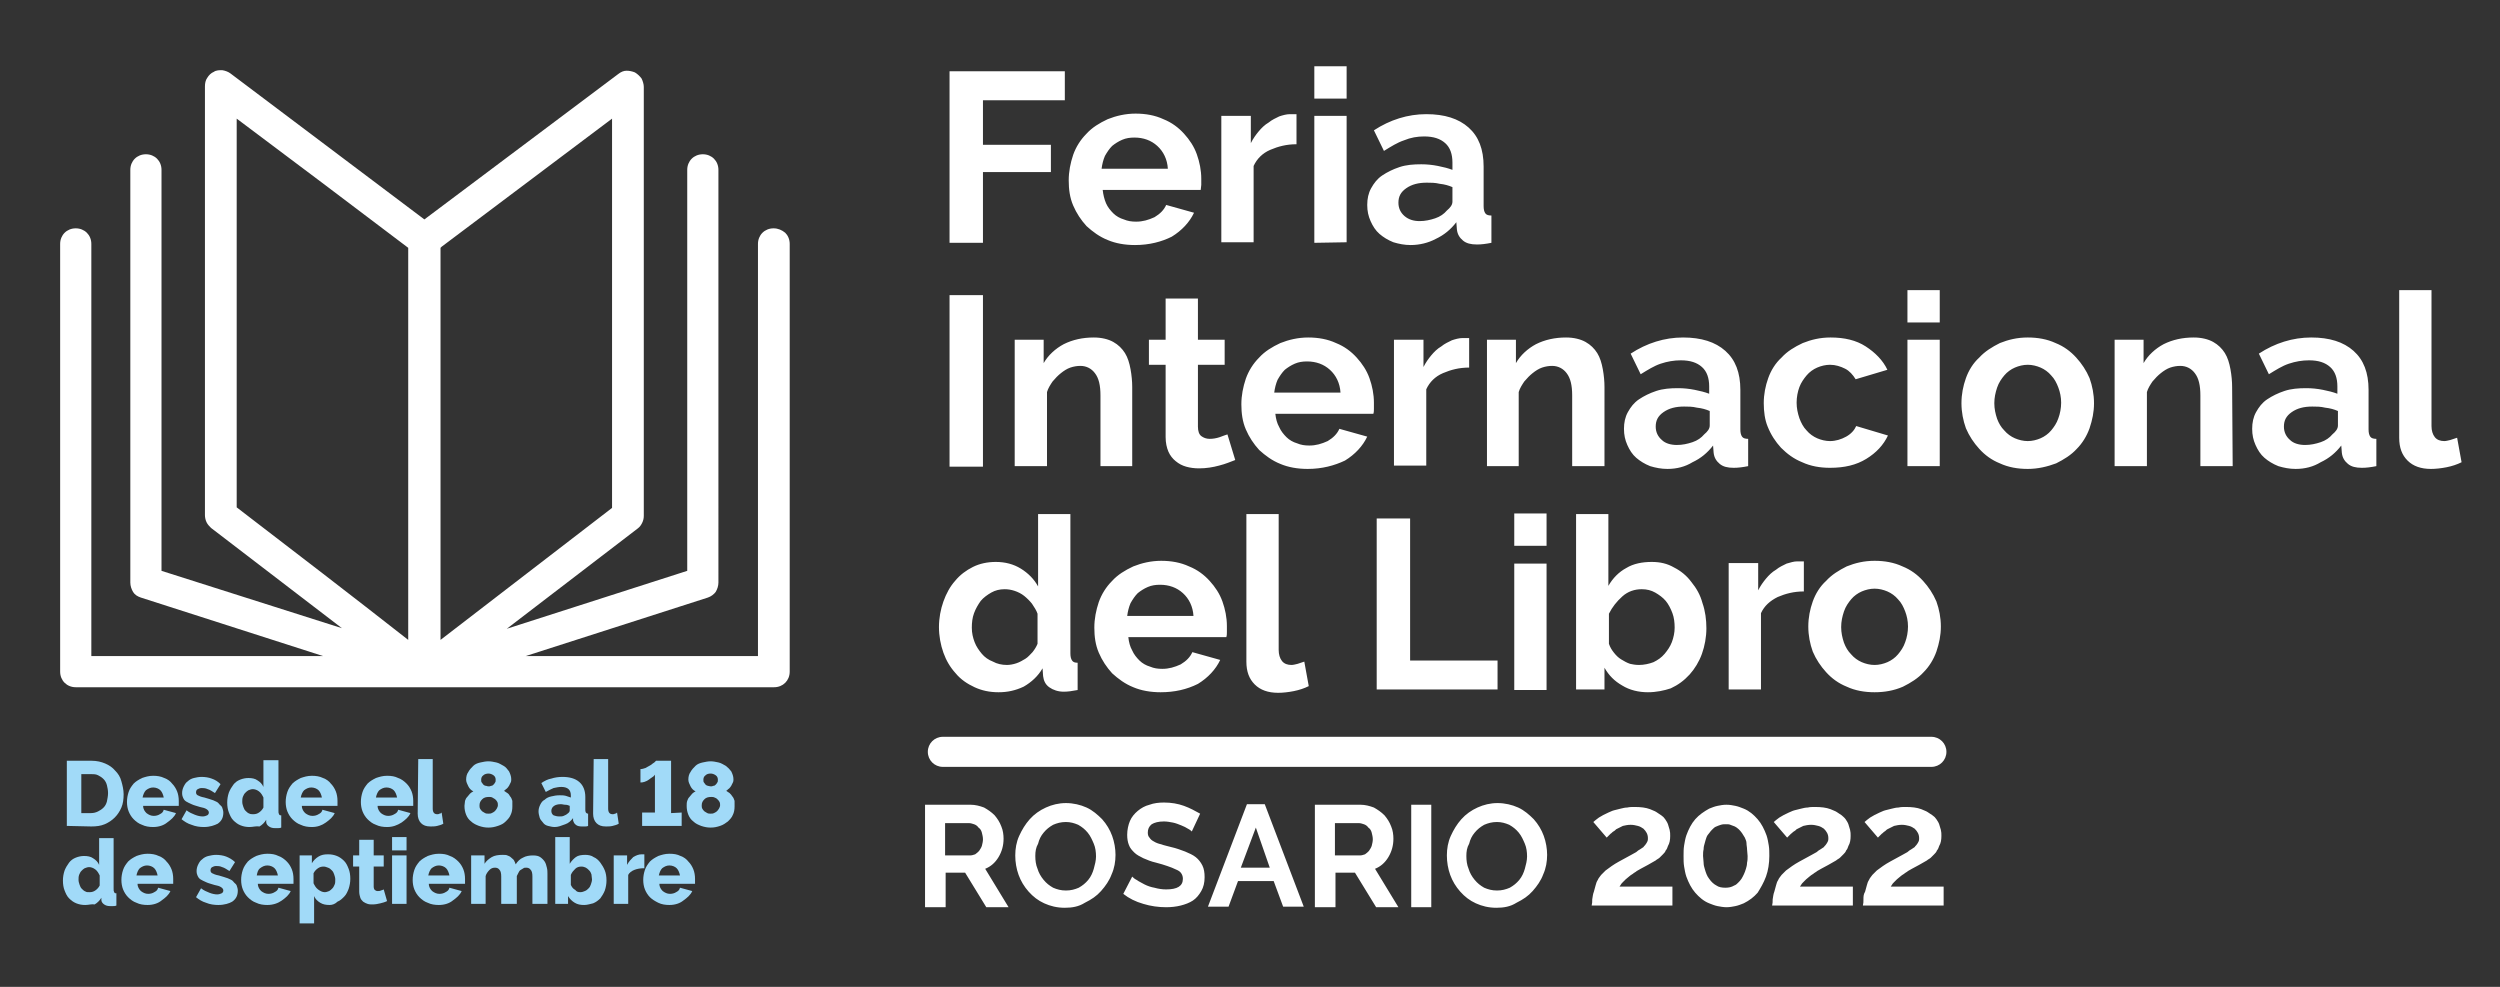 <?xml version="1.0" encoding="utf-8"?>
<!-- Generator: Adobe Illustrator 26.4.1, SVG Export Plug-In . SVG Version: 6.00 Build 0)  -->
<svg version="1.1" id="Capa_1" xmlns="http://www.w3.org/2000/svg" xmlns:xlink="http://www.w3.org/1999/xlink" x="0px" y="0px"
	 width="448.9px" height="177.2px" viewBox="0 0 448.9 177.2" style="enable-background:new 0 0 448.9 177.2;" xml:space="preserve"
	>
<rect x="0" y="0" width="448.9" height="177.2" fill="#333333" stroke="none"/>
<style type="text/css">
	.st0{fill:#A1DAF8;}
	.st1{fill:#FFFFFF;}
</style>
<g>
	<path class="st0" d="M12,148.3v-11.7h4.4c1,0,1.8,0.2,2.5,0.5s1.3,0.7,1.8,1.3c0.5,0.5,0.9,1.1,1.1,1.9c0.2,0.7,0.4,1.5,0.4,2.3
		c0,0.9-0.1,1.7-0.4,2.4s-0.7,1.3-1.2,1.8s-1.1,0.9-1.8,1.2c-0.7,0.3-1.5,0.4-2.4,0.4L12,148.3L12,148.3z M19.4,142.4
		c0-0.5-0.1-1-0.2-1.4s-0.3-0.8-0.6-1.1s-0.6-0.5-1-0.7s-0.8-0.2-1.3-0.2h-1.7v7h1.7c0.5,0,0.9-0.1,1.3-0.3s0.7-0.4,1-0.7
		s0.5-0.7,0.6-1.1C19.3,143.4,19.4,142.9,19.4,142.4z"/>
	<path class="st0" d="M27.5,148.5c-0.7,0-1.4-0.1-2-0.4c-0.6-0.2-1.1-0.6-1.5-1s-0.7-0.9-0.9-1.4s-0.3-1.1-0.3-1.7
		c0-0.6,0.1-1.2,0.3-1.8s0.5-1,0.9-1.5c0.4-0.4,0.9-0.7,1.5-1c0.6-0.2,1.2-0.4,2-0.4c0.7,0,1.4,0.1,2,0.4c0.6,0.2,1.1,0.6,1.4,1
		c0.4,0.4,0.7,0.9,0.9,1.4s0.3,1.1,0.3,1.7c0,0.2,0,0.3,0,0.5c0,0.1,0,0.3,0,0.4h-6.4c0,0.6,0.3,1,0.6,1.3c0.4,0.3,0.8,0.5,1.3,0.5
		c0.4,0,0.8-0.1,1.1-0.3c0.4-0.2,0.6-0.4,0.7-0.8l2.2,0.6c-0.3,0.7-0.9,1.2-1.6,1.7C29.4,148.2,28.5,148.5,27.5,148.5z M29.4,143.2
		c-0.1-0.5-0.3-1-0.6-1.3c-0.3-0.3-0.8-0.5-1.3-0.5s-0.9,0.2-1.3,0.5c-0.3,0.3-0.5,0.8-0.6,1.3H29.4z"/>
	<path class="st0" d="M36.6,148.5c-0.7,0-1.5-0.1-2.2-0.4c-0.7-0.2-1.3-0.6-1.8-1l0.9-1.6c0.5,0.4,1,0.6,1.5,0.8s1,0.3,1.4,0.3
		c0.3,0,0.6-0.1,0.8-0.2c0.2-0.1,0.3-0.3,0.3-0.5s-0.1-0.4-0.4-0.6s-0.7-0.3-1.2-0.4c-0.6-0.2-1.1-0.3-1.5-0.5s-0.7-0.3-1-0.5
		s-0.4-0.4-0.5-0.6c-0.1-0.2-0.2-0.5-0.2-0.9s0.1-0.8,0.3-1.2s0.4-0.7,0.7-0.9c0.3-0.3,0.7-0.5,1.1-0.6s0.9-0.2,1.4-0.2
		c0.6,0,1.3,0.1,1.8,0.3c0.6,0.2,1.1,0.5,1.6,1l-1,1.6c-0.5-0.3-0.9-0.6-1.3-0.7c-0.4-0.2-0.8-0.2-1.1-0.2s-0.5,0.1-0.7,0.2
		c-0.2,0.1-0.3,0.3-0.3,0.6c0,0.2,0.1,0.4,0.3,0.5s0.6,0.3,1.2,0.4c0.6,0.2,1.1,0.3,1.6,0.5c0.4,0.2,0.8,0.3,1,0.6s0.5,0.4,0.6,0.7
		s0.2,0.6,0.2,0.9c0,0.9-0.3,1.5-1,2C38.5,148.2,37.7,148.5,36.6,148.5z"/>
	<path class="st0" d="M44.8,148.5c-0.6,0-1.1-0.1-1.6-0.3s-0.9-0.5-1.3-0.9c-0.4-0.4-0.6-0.9-0.8-1.4s-0.3-1.1-0.3-1.8
		c0-0.6,0.1-1.2,0.3-1.8c0.2-0.5,0.5-1,0.8-1.4s0.7-0.7,1.2-0.9s1-0.3,1.5-0.3c0.6,0,1.2,0.1,1.6,0.4c0.5,0.3,0.9,0.7,1.1,1.2v-4.8
		H50v9.1c0,0.3,0,0.4,0.1,0.6s0.2,0.2,0.4,0.2v2.2c-0.2,0.1-0.5,0.1-0.6,0.1s-0.3,0-0.5,0c-0.5,0-0.8-0.1-1.1-0.3s-0.5-0.5-0.5-0.8
		v-0.4c-0.3,0.5-0.7,0.9-1.2,1.2C46,148.3,45.4,148.5,44.8,148.5z M45.5,146.2c0.4,0,0.7-0.1,1-0.3s0.6-0.5,0.8-0.9v-1.8
		c-0.2-0.4-0.4-0.8-0.8-1.1s-0.8-0.4-1.1-0.4s-0.5,0.1-0.8,0.2c-0.2,0.1-0.4,0.3-0.6,0.5c-0.2,0.2-0.3,0.5-0.4,0.7
		c-0.1,0.3-0.1,0.6-0.1,0.9c0,0.3,0.1,0.6,0.2,0.9s0.2,0.5,0.4,0.7s0.4,0.4,0.7,0.5C45,146.2,45.2,146.2,45.5,146.2z"/>
	<path class="st0" d="M56,148.5c-0.7,0-1.4-0.1-2-0.4c-0.6-0.2-1.1-0.6-1.5-1s-0.7-0.9-0.9-1.4s-0.3-1.1-0.3-1.7
		c0-0.6,0.1-1.2,0.3-1.8s0.5-1,0.9-1.5c0.4-0.4,0.9-0.7,1.5-1c0.6-0.2,1.2-0.4,2-0.4c0.7,0,1.4,0.1,2,0.4c0.6,0.2,1.1,0.6,1.4,1
		c0.4,0.4,0.7,0.9,0.9,1.4s0.3,1.1,0.3,1.7c0,0.2,0,0.3,0,0.5c0,0.1,0,0.3,0,0.4h-6.4c0,0.6,0.3,1,0.6,1.3c0.4,0.3,0.8,0.5,1.3,0.5
		c0.4,0,0.8-0.1,1.1-0.3c0.4-0.2,0.6-0.4,0.7-0.8l2.2,0.6c-0.3,0.7-0.9,1.2-1.6,1.7C57.8,148.2,57,148.5,56,148.5z M57.8,143.2
		c-0.1-0.5-0.3-1-0.6-1.3s-0.8-0.5-1.3-0.5s-0.9,0.2-1.3,0.5c-0.3,0.3-0.5,0.8-0.6,1.3H57.8z"/>
	<path class="st0" d="M69.5,148.5c-0.7,0-1.4-0.1-2-0.4c-0.6-0.2-1.1-0.6-1.5-1s-0.7-0.9-0.9-1.4s-0.3-1.1-0.3-1.7
		c0-0.6,0.1-1.2,0.3-1.8s0.5-1,0.9-1.5c0.4-0.4,0.9-0.7,1.5-1c0.6-0.2,1.2-0.4,2-0.4s1.4,0.1,2,0.4c0.6,0.2,1.1,0.6,1.5,1
		s0.7,0.9,0.9,1.4s0.3,1.1,0.3,1.7c0,0.2,0,0.3,0,0.5c0,0.1,0,0.3,0,0.4h-6.4c0,0.6,0.3,1,0.6,1.3c0.4,0.3,0.8,0.5,1.3,0.5
		c0.4,0,0.8-0.1,1.1-0.3c0.4-0.2,0.6-0.4,0.7-0.8l2.2,0.6c-0.3,0.7-0.9,1.2-1.6,1.7C71.3,148.2,70.5,148.5,69.5,148.5z M71.3,143.2
		c-0.1-0.5-0.3-1-0.6-1.3c-0.3-0.3-0.8-0.5-1.3-0.5s-0.9,0.2-1.3,0.5c-0.3,0.3-0.5,0.8-0.6,1.3H71.3z"/>
	<path class="st0" d="M75.1,136.3h2.6v8.9c0,0.7,0.3,1,0.8,1c0.1,0,0.3,0,0.4-0.1c0.2,0,0.3-0.1,0.4-0.2l0.3,2
		c-0.3,0.2-0.7,0.3-1.1,0.4s-0.8,0.1-1.2,0.1c-0.8,0-1.3-0.2-1.7-0.6c-0.4-0.4-0.6-1-0.6-1.7L75.1,136.3L75.1,136.3z"/>
	<path class="st0" d="M92,144.8c0,0.6-0.1,1.1-0.3,1.5c-0.2,0.5-0.5,0.8-0.9,1.2s-0.8,0.6-1.4,0.8s-1.1,0.3-1.7,0.3
		s-1.1-0.1-1.7-0.3c-0.5-0.2-1-0.4-1.4-0.8c-0.4-0.3-0.7-0.7-0.9-1.2c-0.2-0.5-0.3-1-0.3-1.6c0-0.3,0.1-0.6,0.1-0.9
		c0.1-0.3,0.2-0.5,0.4-0.7s0.3-0.4,0.5-0.6s0.4-0.3,0.6-0.4c-0.4-0.2-0.7-0.5-0.9-0.9c-0.2-0.4-0.4-0.8-0.4-1.2c0-0.5,0.1-1,0.4-1.4
		c0.2-0.4,0.6-0.8,0.9-1.1s0.8-0.5,1.3-0.6s0.9-0.2,1.4-0.2s0.9,0.1,1.4,0.2c0.5,0.1,0.9,0.4,1.3,0.6s0.7,0.6,1,1
		c0.2,0.4,0.4,0.9,0.4,1.4c0,0.2,0,0.4-0.1,0.6c-0.1,0.2-0.2,0.4-0.3,0.6c-0.1,0.2-0.3,0.4-0.4,0.5c-0.2,0.1-0.3,0.3-0.5,0.4
		c0.2,0.1,0.4,0.3,0.6,0.4s0.4,0.4,0.5,0.6c0.2,0.2,0.3,0.5,0.4,0.8C92,144.1,92,144.4,92,144.8z M89.4,144.6c0-0.2,0-0.4-0.1-0.6
		c-0.1-0.2-0.2-0.3-0.4-0.5c-0.2-0.1-0.3-0.2-0.5-0.3s-0.4-0.1-0.6-0.1c-0.5,0-0.9,0.1-1.2,0.4s-0.5,0.6-0.5,1.1
		c0,0.2,0,0.4,0.1,0.6c0.1,0.2,0.2,0.3,0.4,0.5c0.2,0.1,0.3,0.2,0.5,0.3s0.4,0.1,0.6,0.1s0.4,0,0.6-0.1s0.4-0.2,0.5-0.3
		s0.3-0.3,0.4-0.5S89.4,144.8,89.4,144.6z M86.4,140c0,0.2,0,0.4,0.1,0.5s0.2,0.3,0.3,0.4c0.1,0.1,0.3,0.2,0.4,0.2
		c0.2,0,0.3,0.1,0.5,0.1s0.3,0,0.5-0.1c0.2,0,0.3-0.1,0.4-0.2c0.1-0.1,0.2-0.2,0.3-0.4c0.1-0.1,0.1-0.3,0.1-0.5
		c0-0.3-0.1-0.6-0.4-0.8s-0.6-0.3-0.9-0.3s-0.7,0.1-0.9,0.3C86.5,139.4,86.4,139.7,86.4,140z"/>
	<path class="st0" d="M99.6,148.5c-0.4,0-0.8-0.1-1.2-0.2c-0.4-0.1-0.7-0.3-0.9-0.6s-0.5-0.5-0.6-0.9s-0.2-0.7-0.2-1.1
		c0-0.4,0.1-0.8,0.3-1.2c0.2-0.4,0.4-0.7,0.8-0.9c0.3-0.3,0.7-0.5,1.2-0.6c0.4-0.1,0.9-0.2,1.5-0.2c0.4,0,0.7,0,1.1,0.1
		c0.3,0.1,0.6,0.2,0.9,0.3v-0.4c0-1-0.6-1.5-1.7-1.5c-0.5,0-0.9,0.1-1.4,0.2c-0.4,0.2-0.9,0.4-1.4,0.7l-0.8-1.6
		c0.6-0.4,1.2-0.7,1.8-0.8c0.6-0.2,1.3-0.3,2-0.3c1.3,0,2.3,0.3,3,0.9c0.7,0.6,1.1,1.5,1.1,2.7v2.2c0,0.3,0,0.4,0.1,0.6
		c0.1,0.1,0.2,0.2,0.4,0.2v2.2c-0.2,0.1-0.4,0.1-0.6,0.1s-0.4,0-0.5,0c-0.5,0-0.9-0.1-1.1-0.3c-0.3-0.2-0.4-0.5-0.5-0.8v-0.4
		c-0.4,0.5-0.8,0.9-1.4,1.1C100.7,148.3,100.2,148.5,99.6,148.5z M100.4,146.6c0.3,0,0.6,0,0.8-0.1s0.5-0.2,0.7-0.4
		c0.3-0.2,0.4-0.4,0.4-0.6v-0.8c-0.2-0.1-0.5-0.2-0.8-0.2s-0.5-0.1-0.8-0.1c-0.5,0-0.9,0.1-1.2,0.3c-0.3,0.2-0.5,0.5-0.5,0.9
		c0,0.3,0.1,0.6,0.4,0.8C99.7,146.5,100,146.6,100.4,146.6z"/>
	<path class="st0" d="M106.6,136.3h2.6v8.9c0,0.7,0.3,1,0.8,1c0.1,0,0.3,0,0.4-0.1c0.2,0,0.3-0.1,0.4-0.2l0.3,2
		c-0.3,0.2-0.7,0.3-1.1,0.4s-0.8,0.1-1.2,0.1c-0.8,0-1.3-0.2-1.7-0.6c-0.4-0.4-0.6-1-0.6-1.7L106.6,136.3L106.6,136.3z"/>
	<path class="st0" d="M122.4,145.9v2.4h-7.1v-2.4h2.3v-6.8c-0.1,0.1-0.2,0.3-0.4,0.4s-0.4,0.3-0.7,0.5s-0.5,0.3-0.8,0.4
		c-0.3,0.1-0.5,0.1-0.7,0.1v-2.4c0.3,0,0.6-0.1,0.9-0.2c0.3-0.2,0.6-0.3,0.9-0.5s0.5-0.4,0.7-0.5c0.2-0.2,0.3-0.3,0.3-0.3h2.7v9.4
		L122.4,145.9L122.4,145.9z"/>
	<path class="st0" d="M131.9,144.8c0,0.6-0.1,1.1-0.3,1.5c-0.2,0.5-0.5,0.8-0.9,1.2c-0.4,0.3-0.8,0.6-1.4,0.8s-1.1,0.3-1.7,0.3
		c-0.6,0-1.1-0.1-1.7-0.3c-0.5-0.2-1-0.4-1.4-0.8c-0.4-0.3-0.7-0.7-0.9-1.2c-0.2-0.5-0.3-1-0.3-1.6c0-0.3,0-0.6,0.1-0.9
		c0.1-0.3,0.2-0.5,0.4-0.7c0.2-0.2,0.3-0.4,0.5-0.6c0.2-0.2,0.4-0.3,0.6-0.4c-0.4-0.2-0.7-0.5-0.9-0.9c-0.2-0.4-0.4-0.8-0.4-1.2
		c0-0.5,0.1-1,0.4-1.4c0.2-0.4,0.6-0.8,0.9-1.1s0.8-0.5,1.3-0.6s0.9-0.2,1.4-0.2s0.9,0.1,1.4,0.2s0.9,0.4,1.3,0.6
		c0.4,0.3,0.7,0.6,1,1c0.2,0.4,0.4,0.9,0.4,1.4c0,0.2,0,0.4-0.1,0.6c-0.1,0.2-0.2,0.4-0.3,0.6c-0.1,0.2-0.3,0.4-0.4,0.5
		c-0.2,0.1-0.3,0.3-0.5,0.4c0.2,0.1,0.4,0.3,0.6,0.4c0.2,0.2,0.4,0.4,0.5,0.6c0.2,0.2,0.3,0.5,0.4,0.8
		C131.9,144.1,131.9,144.4,131.9,144.8z M129.3,144.6c0-0.2,0-0.4-0.1-0.6c-0.1-0.2-0.2-0.3-0.4-0.5s-0.3-0.2-0.5-0.3
		s-0.4-0.1-0.6-0.1c-0.5,0-0.9,0.1-1.2,0.4s-0.5,0.6-0.5,1.1c0,0.2,0,0.4,0.1,0.6c0.1,0.2,0.2,0.3,0.4,0.5c0.2,0.1,0.3,0.2,0.5,0.3
		s0.4,0.1,0.6,0.1s0.4,0,0.6-0.1c0.2-0.1,0.4-0.2,0.5-0.3s0.3-0.3,0.4-0.5S129.3,144.8,129.3,144.6z M126.3,140c0,0.2,0,0.4,0.1,0.5
		s0.2,0.3,0.3,0.4c0.1,0.1,0.3,0.2,0.4,0.2s0.3,0.1,0.5,0.1s0.3,0,0.5-0.1c0.2,0,0.3-0.1,0.4-0.2c0.1-0.1,0.2-0.2,0.3-0.4
		c0.1-0.1,0.1-0.3,0.1-0.5c0-0.3-0.1-0.6-0.4-0.8s-0.6-0.3-0.9-0.3c-0.4,0-0.7,0.1-0.9,0.3C126.4,139.4,126.3,139.7,126.3,140z"/>
	<path class="st0" d="M15.3,162.5c-0.6,0-1.1-0.1-1.6-0.3s-0.9-0.5-1.3-0.9c-0.4-0.4-0.6-0.9-0.8-1.4s-0.3-1.1-0.3-1.8
		c0-0.6,0.1-1.2,0.3-1.8c0.2-0.5,0.5-1,0.8-1.4s0.7-0.7,1.2-0.9s1-0.3,1.5-0.3c0.6,0,1.2,0.1,1.6,0.4c0.5,0.3,0.9,0.7,1.1,1.2v-4.8
		h2.6v9.1c0,0.3,0,0.4,0.1,0.6s0.2,0.2,0.4,0.2v2.2c-0.2,0.1-0.5,0.1-0.6,0.1s-0.3,0-0.5,0c-0.5,0-0.8-0.1-1.1-0.3
		c-0.3-0.2-0.5-0.5-0.5-0.8v-0.4c-0.3,0.5-0.7,0.9-1.2,1.2C16.5,162.3,15.9,162.5,15.3,162.5z M16.1,160.2c0.4,0,0.7-0.1,1-0.3
		s0.6-0.5,0.8-0.9v-1.8c-0.2-0.4-0.4-0.8-0.8-1.1s-0.8-0.4-1.1-0.4c-0.3,0-0.5,0.1-0.8,0.2c-0.2,0.1-0.4,0.3-0.6,0.5
		c-0.2,0.2-0.3,0.5-0.4,0.7c-0.1,0.3-0.1,0.6-0.1,0.9c0,0.3,0.1,0.6,0.2,0.9s0.2,0.5,0.4,0.7s0.4,0.4,0.7,0.5
		C15.5,160.2,15.8,160.2,16.1,160.2z"/>
	<path class="st0" d="M26.5,162.5c-0.7,0-1.4-0.1-2-0.4c-0.6-0.2-1.1-0.6-1.5-1s-0.7-0.9-0.9-1.4s-0.3-1.1-0.3-1.7
		c0-0.6,0.1-1.2,0.3-1.8s0.5-1,0.9-1.5c0.4-0.4,0.9-0.7,1.5-1c0.6-0.2,1.2-0.4,2-0.4c0.7,0,1.4,0.1,2,0.4c0.6,0.2,1.1,0.6,1.4,1
		c0.4,0.4,0.7,0.9,0.9,1.4s0.3,1.1,0.3,1.7c0,0.2,0,0.3,0,0.5c0,0.1,0,0.3,0,0.4h-6.4c0,0.6,0.3,1,0.6,1.3c0.4,0.3,0.8,0.5,1.3,0.5
		c0.4,0,0.8-0.1,1.1-0.3c0.4-0.2,0.6-0.4,0.7-0.8l2.2,0.6c-0.3,0.7-0.9,1.2-1.6,1.7C28.4,162.2,27.5,162.5,26.5,162.5z M28.3,157.2
		c-0.1-0.5-0.3-1-0.6-1.3c-0.3-0.3-0.8-0.5-1.3-0.5s-0.9,0.2-1.3,0.5c-0.3,0.3-0.5,0.8-0.6,1.3H28.3z"/>
	<path class="st0" d="M39.2,162.5c-0.7,0-1.5-0.1-2.2-0.4c-0.7-0.2-1.3-0.6-1.8-1l0.9-1.6c0.5,0.4,1,0.6,1.5,0.8s1,0.3,1.4,0.3
		c0.3,0,0.6-0.1,0.8-0.2c0.2-0.1,0.3-0.3,0.3-0.5s-0.1-0.4-0.4-0.6s-0.7-0.3-1.2-0.4c-0.6-0.2-1.1-0.3-1.5-0.5s-0.7-0.3-1-0.5
		s-0.4-0.4-0.5-0.6c-0.1-0.2-0.2-0.5-0.2-0.9s0.1-0.8,0.3-1.2s0.4-0.7,0.7-0.9c0.3-0.3,0.7-0.5,1.1-0.6s0.9-0.2,1.4-0.2
		c0.6,0,1.3,0.1,1.8,0.3s1.1,0.5,1.6,1l-1,1.6c-0.5-0.3-0.9-0.6-1.3-0.7c-0.4-0.2-0.8-0.2-1.1-0.2s-0.5,0.1-0.7,0.2
		c-0.2,0.1-0.3,0.3-0.3,0.6c0,0.2,0.1,0.4,0.3,0.5s0.6,0.3,1.2,0.4c0.6,0.2,1.1,0.3,1.6,0.5c0.4,0.2,0.8,0.3,1,0.6s0.5,0.4,0.6,0.7
		s0.2,0.6,0.2,0.9c0,0.9-0.3,1.5-1,2C41.2,162.2,40.3,162.5,39.2,162.5z"/>
	<path class="st0" d="M48,162.5c-0.7,0-1.4-0.1-2-0.4c-0.6-0.2-1.1-0.6-1.5-1s-0.7-0.9-0.9-1.4s-0.3-1.1-0.3-1.7
		c0-0.6,0.1-1.2,0.3-1.8s0.5-1,0.9-1.5c0.4-0.4,0.9-0.7,1.5-1c0.6-0.2,1.2-0.4,2-0.4s1.4,0.1,2,0.4c0.6,0.2,1.1,0.6,1.5,1
		s0.7,0.9,0.9,1.4s0.3,1.1,0.3,1.7c0,0.2,0,0.3,0,0.5s0,0.3,0,0.4h-6.4c0,0.6,0.3,1,0.6,1.3c0.4,0.3,0.8,0.5,1.3,0.5
		c0.4,0,0.8-0.1,1.1-0.3c0.4-0.2,0.6-0.4,0.7-0.8l2.2,0.6c-0.3,0.7-0.9,1.2-1.6,1.7S49,162.5,48,162.5z M49.9,157.2
		c-0.1-0.5-0.3-1-0.6-1.3s-0.8-0.5-1.3-0.5s-0.9,0.2-1.3,0.5s-0.5,0.8-0.6,1.3H49.9z"/>
	<path class="st0" d="M59.2,162.5c-0.7,0-1.2-0.1-1.7-0.4s-0.9-0.7-1.1-1.2v4.9h-2.6v-12.2H56v1.4c0.3-0.5,0.7-0.9,1.2-1.2
		s1-0.4,1.7-0.4c0.6,0,1.1,0.1,1.6,0.3s0.9,0.5,1.3,0.9c0.4,0.4,0.6,0.9,0.8,1.4s0.3,1.1,0.3,1.8c0,0.6-0.1,1.2-0.3,1.8
		c-0.2,0.5-0.4,1-0.8,1.4s-0.7,0.7-1.2,0.9C60.2,162.3,59.7,162.5,59.2,162.5z M58.3,160.2c0.3,0,0.5-0.1,0.8-0.2
		c0.2-0.1,0.4-0.3,0.6-0.5s0.3-0.5,0.4-0.7s0.1-0.6,0.1-0.9c0-0.3-0.1-0.6-0.2-0.9c-0.1-0.3-0.2-0.5-0.4-0.7s-0.4-0.4-0.7-0.5
		s-0.5-0.2-0.8-0.2c-0.4,0-0.7,0.1-1,0.3s-0.6,0.5-0.8,0.9v1.8c0.2,0.4,0.4,0.8,0.8,1.1S57.9,160.2,58.3,160.2z"/>
	<path class="st0" d="M69.5,161.8c-0.4,0.2-0.8,0.3-1.2,0.4s-0.9,0.2-1.4,0.2c-0.3,0-0.6,0-0.9-0.1s-0.5-0.2-0.8-0.4
		c-0.2-0.2-0.4-0.4-0.5-0.7s-0.2-0.7-0.2-1.1v-4.5h-1.1v-2h1.1v-2.8h2.6v2.8h1.8v2h-1.8v3.6c0,0.3,0.1,0.5,0.2,0.6s0.3,0.2,0.5,0.2
		s0.4,0,0.6-0.1s0.4-0.1,0.5-0.2L69.5,161.8z"/>
	<path class="st0" d="M70.4,152.7v-2.4H73v2.4H70.4z M70.4,162.3v-8.7H73v8.7H70.4z"/>
	<path class="st0" d="M78.8,162.5c-0.7,0-1.4-0.1-2-0.4c-0.6-0.2-1.1-0.6-1.5-1s-0.7-0.9-0.9-1.4s-0.3-1.1-0.3-1.7
		c0-0.6,0.1-1.2,0.3-1.8s0.5-1,0.9-1.5c0.4-0.4,0.9-0.7,1.5-1c0.6-0.2,1.2-0.4,2-0.4s1.4,0.1,2,0.4c0.6,0.2,1.1,0.6,1.5,1
		s0.7,0.9,0.9,1.4s0.3,1.1,0.3,1.7c0,0.2,0,0.3,0,0.5c0,0.1,0,0.3,0,0.4H77c0,0.6,0.3,1,0.6,1.3c0.4,0.3,0.8,0.5,1.3,0.5
		c0.4,0,0.8-0.1,1.1-0.3c0.4-0.2,0.6-0.4,0.7-0.8l2.2,0.6c-0.3,0.7-0.9,1.2-1.6,1.7C80.7,162.2,79.8,162.5,78.8,162.5z M80.7,157.2
		c-0.1-0.5-0.3-1-0.6-1.3c-0.3-0.3-0.8-0.5-1.3-0.5s-0.9,0.2-1.3,0.5c-0.3,0.3-0.5,0.8-0.6,1.3H80.7z"/>
	<path class="st0" d="M98.2,162.3h-2.6v-4.9c0-0.6-0.1-1-0.3-1.2c-0.2-0.3-0.5-0.4-0.8-0.4c-0.2,0-0.4,0-0.5,0.1
		c-0.2,0.1-0.3,0.2-0.5,0.3s-0.3,0.3-0.4,0.5s-0.2,0.4-0.3,0.6v5H90v-4.9c0-0.6-0.1-1-0.3-1.2c-0.2-0.3-0.5-0.4-0.8-0.4
		c-0.4,0-0.7,0.1-1,0.4c-0.3,0.3-0.6,0.7-0.7,1.1v5h-2.6v-8.7H87v1.5c0.3-0.5,0.8-0.9,1.3-1.2s1.2-0.4,1.9-0.4c0.4,0,0.7,0,0.9,0.1
		c0.3,0.1,0.5,0.2,0.7,0.4s0.4,0.3,0.5,0.5s0.2,0.4,0.3,0.7c0.3-0.5,0.8-1,1.3-1.2c0.5-0.3,1.2-0.4,1.8-0.4c0.6,0,1,0.1,1.3,0.3
		s0.6,0.5,0.8,0.8c0.2,0.3,0.3,0.7,0.4,1.1c0.1,0.4,0.1,0.8,0.1,1.1v5.4H98.2z"/>
	<path class="st0" d="M104.9,162.5c-0.7,0-1.2-0.1-1.7-0.4c-0.5-0.3-0.9-0.7-1.2-1.2v1.4h-2.3v-12h2.6v4.8c0.3-0.5,0.7-0.9,1.1-1.2
		s1-0.4,1.7-0.4c0.5,0,1.1,0.1,1.5,0.4c0.5,0.2,0.9,0.6,1.2,1c0.3,0.4,0.6,0.9,0.8,1.4s0.3,1.1,0.3,1.8c0,0.6-0.1,1.2-0.3,1.8
		c-0.2,0.5-0.5,1-0.8,1.4c-0.4,0.4-0.8,0.7-1.3,0.9C106,162.3,105.5,162.5,104.9,162.5z M104.2,160.2c0.3,0,0.6-0.1,0.8-0.2
		c0.3-0.1,0.5-0.3,0.7-0.5s0.3-0.4,0.4-0.7s0.2-0.6,0.2-0.9c0-0.3-0.1-0.6-0.1-0.9c-0.1-0.3-0.2-0.5-0.4-0.7
		c-0.2-0.2-0.4-0.4-0.6-0.5s-0.5-0.2-0.8-0.2c-0.4,0-0.8,0.1-1.1,0.4c-0.3,0.3-0.6,0.6-0.8,1.1v1.8c0.2,0.4,0.4,0.7,0.8,0.9
		C103.5,160.1,103.8,160.2,104.2,160.2z"/>
	<path class="st0" d="M115.6,155.9c-0.6,0-1.2,0.1-1.7,0.3s-0.9,0.5-1.1,0.9v5.2h-2.6v-8.7h2.4v1.7c0.3-0.6,0.7-1,1.1-1.4
		c0.5-0.3,1-0.5,1.5-0.5c0.1,0,0.2,0,0.3,0s0.1,0,0.2,0v2.5H115.6z"/>
	<path class="st0" d="M120.2,162.5c-0.7,0-1.4-0.1-2-0.4s-1.1-0.6-1.5-1s-0.7-0.9-0.9-1.4c-0.2-0.5-0.3-1.1-0.3-1.7
		c0-0.6,0.1-1.2,0.3-1.8c0.2-0.6,0.5-1,0.9-1.5c0.4-0.4,0.9-0.7,1.5-1c0.6-0.2,1.2-0.4,2-0.4s1.4,0.1,2,0.4c0.6,0.2,1.1,0.6,1.4,1
		c0.4,0.4,0.7,0.9,0.9,1.4s0.3,1.1,0.3,1.7c0,0.2,0,0.3,0,0.5c0,0.1,0,0.3,0,0.4h-6.4c0,0.6,0.3,1,0.6,1.3c0.4,0.3,0.8,0.5,1.3,0.5
		c0.4,0,0.8-0.1,1.1-0.3c0.4-0.2,0.6-0.4,0.7-0.8l2.2,0.6c-0.3,0.7-0.9,1.2-1.6,1.7C122.1,162.2,121.2,162.5,120.2,162.5z
		 M122.1,157.2c-0.1-0.5-0.3-1-0.6-1.3c-0.3-0.3-0.8-0.5-1.3-0.5s-0.9,0.2-1.3,0.5c-0.3,0.3-0.5,0.8-0.6,1.3H122.1z"/>
</g>
<g>
	<g>
		<path class="st1" d="M138.9,41c-0.8,0-1.5,0.3-2,0.8s-0.8,1.2-0.8,2v74H94.4l32.7-10.5c0.6-0.2,1.1-0.6,1.4-1
			c0.3-0.5,0.5-1.1,0.5-1.7V30.5c0-0.8-0.3-1.5-0.8-2s-1.2-0.8-2-0.8s-1.5,0.3-2,0.8s-0.8,1.2-0.8,2v72L91,112.9l23.5-18
			c0.4-0.3,0.6-0.6,0.8-1c0.2-0.4,0.3-0.8,0.3-1.3v-77c0-0.5-0.2-1.1-0.4-1.5c-0.3-0.4-0.7-0.8-1.2-1.1c-0.5-0.2-1-0.3-1.5-0.3
			s-1,0.2-1.5,0.6L76.2,39.4L41.4,13.2c-0.4-0.3-0.9-0.5-1.5-0.6c-0.5,0-1.1,0-1.5,0.3c-0.5,0.2-0.9,0.6-1.2,1.1
			c-0.3,0.4-0.4,1-0.4,1.5v77c0,0.4,0.1,0.9,0.3,1.3s0.5,0.7,0.8,1l23.5,18L29,102.5v-72c0-0.8-0.3-1.5-0.8-2s-1.2-0.8-2-0.8
			s-1.5,0.3-2,0.8s-0.8,1.2-0.8,2v74.1c0,0.6,0.2,1.2,0.5,1.7s0.8,0.8,1.4,1L58,117.8H16.4v-74c0-0.8-0.3-1.5-0.8-2
			c-0.5-0.5-1.2-0.8-2-0.8s-1.5,0.3-2,0.8s-0.8,1.2-0.8,2v76.8c0,0.8,0.3,1.5,0.8,2s1.2,0.8,2,0.8H139c0.8,0,1.5-0.3,2-0.8
			s0.8-1.2,0.8-2V43.8c0-0.8-0.3-1.5-0.8-2C140.4,41.3,139.7,41,138.9,41 M42.5,90.9V21.3C52.8,29,63,36.7,73.3,44.5v70.4
			c-10.2-8-20.5-15.9-30.8-23.8V90.9z M79.3,44.3l30.6-23v69.9c-10.3,7.9-20.5,15.8-30.8,23.7V44.5L79.3,44.3z"/>
	</g>
	<g>
		<path class="st1" d="M179.3,124.3c-1.6,0-3-0.3-4.3-0.9s-2.5-1.4-3.4-2.5c-1-1.1-1.7-2.3-2.2-3.7c-0.5-1.4-0.8-3-0.8-4.6
			s0.3-3.2,0.8-4.6s1.2-2.7,2.1-3.7c0.9-1.1,2-1.9,3.2-2.5s2.6-0.9,4.1-0.9c1.7,0,3.2,0.4,4.5,1.2c1.3,0.8,2.4,1.9,3.1,3.2v-13h5.8
			v25c0,0.6,0.1,1,0.3,1.3s0.5,0.4,1,0.4v4.9c-1,0.2-1.8,0.3-2.5,0.3c-1,0-1.9-0.3-2.6-0.8c-0.7-0.5-1-1.2-1.1-2l-0.1-1.4
			c-0.8,1.4-2,2.5-3.4,3.3C182.3,124,180.9,124.3,179.3,124.3 M180.8,119.4c0.5,0,1.1-0.1,1.7-0.3c0.6-0.2,1.1-0.5,1.6-0.8
			s0.9-0.8,1.3-1.2c0.4-0.5,0.7-1,0.9-1.5v-5.4c-0.2-0.6-0.6-1.2-1-1.8c-0.4-0.5-0.9-1-1.4-1.4s-1.1-0.7-1.7-0.9
			c-0.6-0.2-1.2-0.3-1.8-0.3c-0.9,0-1.7,0.2-2.4,0.6s-1.4,0.9-1.9,1.5c-0.5,0.7-0.9,1.4-1.2,2.2c-0.3,0.8-0.4,1.7-0.4,2.6
			c0,1,0.2,1.8,0.5,2.6c0.3,0.8,0.8,1.5,1.3,2.1s1.2,1.1,2,1.4C179,119.2,179.9,119.4,180.8,119.4z M208.4,124.3
			c-1.8,0-3.5-0.3-4.9-0.9c-1.5-0.6-2.7-1.5-3.8-2.5c-1-1.1-1.8-2.3-2.4-3.7c-0.6-1.4-0.8-2.9-0.8-4.5s0.3-3.1,0.8-4.6
			c0.5-1.4,1.3-2.7,2.4-3.8c1-1.1,2.3-1.9,3.8-2.6c1.5-0.6,3.2-1,5-1s3.5,0.3,5,1c1.5,0.6,2.7,1.5,3.7,2.6s1.8,2.3,2.3,3.7
			c0.5,1.4,0.8,2.9,0.8,4.4c0,0.4,0,0.7,0,1.1c0,0.3,0,0.6-0.1,0.9h-17.6c0.1,0.9,0.3,1.7,0.7,2.4c0.3,0.7,0.8,1.3,1.3,1.8
			s1.2,0.9,1.9,1.1c0.7,0.3,1.4,0.4,2.2,0.4c1.2,0,2.2-0.3,3.3-0.8c1-0.6,1.7-1.3,2.1-2.2l5,1.4c-0.8,1.7-2.2,3.2-4,4.3
			C213.1,123.8,210.9,124.3,208.4,124.3z M214.3,110.6c-0.1-1.7-0.8-3.1-1.9-4.1c-1.1-1-2.5-1.5-4.1-1.5c-0.8,0-1.5,0.1-2.2,0.4
			s-1.3,0.7-1.8,1.1c-0.5,0.5-0.9,1.1-1.3,1.8c-0.3,0.7-0.5,1.5-0.6,2.3C202.4,110.6,214.3,110.6,214.3,110.6z M223.8,92.3h5.8v24.4
			c0,0.8,0.2,1.5,0.6,2c0.4,0.5,1,0.7,1.7,0.7c0.3,0,0.7-0.1,1.1-0.2c0.4-0.1,0.8-0.3,1.2-0.4l0.8,4.4c-0.8,0.4-1.7,0.7-2.7,0.9
			c-1,0.2-2,0.3-2.8,0.3c-1.8,0-3.2-0.5-4.2-1.5s-1.5-2.3-1.5-4.1L223.8,92.3L223.8,92.3z M247.2,123.9V93.1h6v25.5h15.7v5.2h-21.7
			V123.9z M271.9,123.9v-22.7h5.8v22.7C277.7,123.9,271.9,123.9,271.9,123.9z M271.9,98v-5.8h5.8V98H271.9z M295.9,124.3
			c-1.7,0-3.3-0.4-4.6-1.2c-1.4-0.8-2.4-1.8-3.2-3.2v3.9H283V92.3h5.8v12.9c0.8-1.4,1.9-2.5,3.2-3.2c1.3-0.8,2.9-1.1,4.6-1.1
			c1.5,0,2.8,0.3,4,1c1.2,0.6,2.3,1.5,3.1,2.6c0.9,1.1,1.6,2.3,2,3.8c0.5,1.4,0.7,3,0.7,4.5c0,1.6-0.3,3.2-0.8,4.6s-1.3,2.7-2.2,3.7
			c-1,1.1-2.1,1.9-3.4,2.5C298.8,124,297.4,124.3,295.9,124.3z M294.3,119.4c0.9,0,1.8-0.2,2.6-0.5c0.8-0.4,1.4-0.8,2-1.5
			c0.5-0.6,1-1.3,1.3-2.1c0.3-0.8,0.5-1.7,0.5-2.6s-0.1-1.8-0.4-2.6c-0.3-0.8-0.7-1.6-1.2-2.2s-1.2-1.1-1.9-1.5
			c-0.7-0.4-1.5-0.6-2.4-0.6c-1.3,0-2.5,0.4-3.5,1.3s-1.8,1.9-2.4,3.1v5.4c0.2,0.6,0.5,1.1,0.9,1.6s0.8,0.9,1.3,1.2
			c0.5,0.3,1,0.6,1.6,0.8C293.1,119.3,293.7,119.4,294.3,119.4z M323.9,106.2c-1.8,0-3.3,0.4-4.7,1c-1.4,0.7-2.4,1.6-3,2.9v13.7
			h-5.8v-22.7h5.3v4.9c0.4-0.8,0.9-1.5,1.4-2.1s1.1-1.2,1.8-1.6c0.6-0.5,1.3-0.8,1.9-1.1c0.7-0.2,1.3-0.4,1.9-0.4c0.3,0,0.6,0,0.7,0
			c0.2,0,0.3,0,0.5,0L323.9,106.2L323.9,106.2z M336.6,124.3c-1.8,0-3.5-0.3-5-1c-1.5-0.6-2.7-1.5-3.7-2.6s-1.8-2.3-2.4-3.7
			c-0.5-1.4-0.8-2.9-0.8-4.5s0.3-3.1,0.8-4.5s1.3-2.7,2.4-3.7c1-1.1,2.3-1.9,3.7-2.6c1.5-0.6,3.1-1,5-1c1.8,0,3.5,0.3,5,1
			c1.5,0.6,2.7,1.5,3.7,2.6s1.8,2.3,2.4,3.7c0.5,1.4,0.8,2.9,0.8,4.5s-0.3,3-0.8,4.5c-0.5,1.4-1.3,2.7-2.3,3.7
			c-1,1.1-2.3,1.9-3.7,2.6C340.1,124,338.4,124.3,336.6,124.3z M330.6,112.6c0,1,0.2,1.9,0.5,2.8c0.3,0.8,0.7,1.5,1.3,2.1
			c0.5,0.6,1.2,1.1,1.9,1.4c0.7,0.3,1.5,0.5,2.3,0.5s1.6-0.2,2.3-0.5c0.7-0.3,1.4-0.8,1.9-1.4s1-1.3,1.3-2.2
			c0.3-0.8,0.5-1.8,0.5-2.8s-0.2-1.9-0.5-2.7c-0.3-0.8-0.7-1.6-1.3-2.2c-0.5-0.6-1.2-1.1-1.9-1.4c-0.7-0.3-1.5-0.5-2.3-0.5
			s-1.6,0.2-2.3,0.5c-0.7,0.3-1.4,0.8-1.9,1.4s-1,1.3-1.3,2.2C330.8,110.7,330.6,111.6,330.6,112.6z"/>
	</g>
	<g>
		<path class="st1" d="M170.5,83.7V53h6v30.8h-6V83.7z M203.4,83.7h-5.8V71c0-1.8-0.3-3.1-1-4c-0.6-0.8-1.5-1.3-2.6-1.3
			c-0.6,0-1.2,0.1-1.8,0.3c-0.6,0.2-1.2,0.6-1.7,1s-1,0.9-1.5,1.5c-0.4,0.6-0.8,1.2-1,1.9v13.3h-5.8V61h5.2v4.2
			c0.8-1.4,2.1-2.6,3.6-3.4c1.6-0.8,3.4-1.2,5.4-1.2c1.4,0,2.6,0.3,3.5,0.8s1.6,1.2,2.1,2c0.5,0.8,0.8,1.8,1,2.9s0.3,2.2,0.3,3.2
			v14.2H203.4z M221.8,82.6c-0.8,0.3-1.7,0.7-2.9,1c-1.1,0.3-2.3,0.5-3.6,0.5c-0.8,0-1.6-0.1-2.3-0.3c-0.7-0.2-1.3-0.5-1.9-1
			c-0.5-0.4-1-1-1.3-1.7s-0.5-1.6-0.5-2.6v-13h-3V61h3v-7.4h5.8V61h4.8v4.5h-4.8v11.1c0,0.8,0.2,1.4,0.6,1.7
			c0.4,0.3,0.9,0.5,1.5,0.5s1.2-0.1,1.8-0.3c0.6-0.2,1-0.4,1.4-0.5L221.8,82.6z M234.8,84.2c-1.8,0-3.5-0.3-4.9-0.9
			c-1.5-0.6-2.7-1.5-3.8-2.5c-1-1.1-1.8-2.3-2.4-3.7c-0.6-1.4-0.8-2.9-0.8-4.5s0.3-3.1,0.8-4.6c0.5-1.4,1.3-2.7,2.4-3.8
			c1-1.1,2.3-1.9,3.8-2.6c1.5-0.6,3.2-1,5-1s3.5,0.3,5,1c1.5,0.6,2.7,1.5,3.7,2.6s1.8,2.3,2.3,3.7c0.5,1.4,0.8,2.9,0.8,4.4
			c0,0.4,0,0.7,0,1.1c0,0.3,0,0.6-0.1,0.9H229c0.1,0.9,0.3,1.7,0.7,2.4c0.3,0.7,0.8,1.3,1.3,1.8s1.2,0.9,1.9,1.1
			c0.7,0.3,1.4,0.4,2.2,0.4c1.2,0,2.2-0.3,3.3-0.8c1-0.6,1.7-1.3,2.1-2.2l5,1.4c-0.8,1.7-2.2,3.2-4,4.3
			C239.6,83.6,237.4,84.2,234.8,84.2z M240.7,70.5c-0.1-1.7-0.8-3.1-1.9-4.1c-1.1-1-2.5-1.5-4.1-1.5c-0.8,0-1.5,0.1-2.2,0.4
			s-1.3,0.7-1.8,1.1c-0.5,0.5-0.9,1.1-1.3,1.8c-0.3,0.7-0.5,1.5-0.6,2.3C228.8,70.5,240.7,70.5,240.7,70.5z M263.8,66
			c-1.8,0-3.3,0.4-4.7,1c-1.4,0.6-2.4,1.6-3,2.9v13.7h-5.8V61h5.3v4.9c0.4-0.8,0.9-1.5,1.4-2.1s1.1-1.2,1.8-1.6
			c0.6-0.5,1.3-0.8,1.9-1.1c0.6-0.2,1.3-0.4,1.9-0.4c0.3,0,0.6,0,0.7,0c0.2,0,0.3,0,0.5,0L263.8,66L263.8,66z M288.1,83.7h-5.8V71
			c0-1.8-0.3-3.1-1-4c-0.6-0.8-1.5-1.3-2.6-1.3c-0.6,0-1.2,0.1-1.8,0.3c-0.6,0.2-1.2,0.6-1.7,1s-1,0.9-1.5,1.5
			c-0.4,0.6-0.8,1.2-1,1.9v13.3H267V61h5.2v4.2c0.8-1.4,2.1-2.6,3.6-3.4c1.6-0.8,3.4-1.2,5.4-1.2c1.4,0,2.6,0.3,3.5,0.8
			s1.6,1.2,2.1,2c0.5,0.8,0.8,1.8,1,2.9s0.3,2.2,0.3,3.2V83.7z M299.4,84.2c-1.1,0-2.1-0.2-3.1-0.5c-1-0.4-1.8-0.9-2.5-1.5
			s-1.2-1.4-1.6-2.3s-0.6-1.8-0.6-2.9s0.2-2.1,0.7-3s1.1-1.7,2-2.3c0.9-0.6,1.9-1.1,3.1-1.5s2.5-0.5,3.9-0.5c1,0,2,0.1,3,0.3
			c1,0.2,1.8,0.4,2.6,0.7v-1.3c0-1.5-0.4-2.7-1.3-3.5s-2.1-1.2-3.8-1.2c-1.2,0-2.4,0.2-3.6,0.6s-2.3,1.1-3.6,1.9l-1.8-3.7
			c2.9-1.9,6.1-2.9,9.4-2.9s5.8,0.8,7.6,2.4c1.8,1.6,2.7,3.9,2.7,7v7.1c0,0.6,0.1,1,0.3,1.3c0.2,0.3,0.6,0.4,1.1,0.4v4.9
			c-1,0.2-1.8,0.3-2.6,0.3c-1.1,0-1.9-0.2-2.5-0.7s-1-1.1-1.1-2l-0.1-1.3c-1,1.3-2.2,2.3-3.7,3C302.6,83.8,301.1,84.2,299.4,84.2z
			 M301.1,79.9c1,0,1.9-0.2,2.8-0.5s1.6-0.8,2.1-1.4c0.6-0.5,1-1,1-1.6v-2.6c-0.7-0.3-1.4-0.5-2.3-0.6c-0.8-0.2-1.6-0.2-2.3-0.2
			c-1.5,0-2.7,0.3-3.7,1s-1.4,1.5-1.4,2.6c0,1,0.4,1.8,1.1,2.4C299,79.6,300,79.9,301.1,79.9z M316.7,72.4c0-1.6,0.3-3.1,0.8-4.5
			s1.3-2.7,2.4-3.7c1-1.1,2.3-1.9,3.8-2.6c1.5-0.6,3.1-1,5-1c2.5,0,4.6,0.5,6.3,1.6c1.7,1.1,3.1,2.5,3.9,4.2l-5.7,1.7
			c-0.5-0.8-1.1-1.5-1.9-1.9s-1.7-0.7-2.7-0.7c-0.8,0-1.6,0.2-2.3,0.5c-0.7,0.3-1.4,0.8-1.9,1.4s-1,1.3-1.3,2.1
			c-0.3,0.8-0.5,1.8-0.5,2.8s0.2,1.9,0.5,2.8c0.3,0.8,0.7,1.6,1.3,2.2c0.5,0.6,1.2,1.1,1.9,1.4c0.7,0.3,1.5,0.5,2.3,0.5
			c1,0,2-0.3,2.9-0.8s1.5-1.2,1.8-1.9l5.7,1.7c-0.8,1.7-2.1,3.1-3.9,4.2s-3.9,1.6-6.5,1.6c-1.8,0-3.5-0.3-5-1
			c-1.5-0.6-2.7-1.5-3.8-2.6c-1-1.1-1.8-2.3-2.4-3.8C316.9,75.4,316.7,73.9,316.7,72.4z M342.5,83.7V61h5.8v22.7H342.5z M342.5,57.9
			v-5.8h5.8v5.8H342.5z M364.1,84.2c-1.8,0-3.5-0.3-5-1c-1.5-0.6-2.7-1.5-3.7-2.6s-1.8-2.3-2.4-3.7c-0.5-1.4-0.8-2.9-0.8-4.5
			s0.3-3.1,0.8-4.5s1.3-2.7,2.4-3.7c1-1.1,2.3-1.9,3.7-2.6c1.5-0.6,3.1-1,5-1c1.8,0,3.5,0.3,5,1c1.5,0.6,2.7,1.5,3.7,2.6
			s1.8,2.3,2.4,3.7c0.5,1.4,0.8,2.9,0.8,4.5s-0.3,3-0.8,4.5c-0.5,1.4-1.3,2.7-2.3,3.7c-1,1.1-2.3,1.9-3.7,2.6
			C367.6,83.8,365.9,84.2,364.1,84.2z M358.1,72.4c0,1,0.2,1.9,0.5,2.8c0.3,0.8,0.7,1.5,1.3,2.1c0.5,0.6,1.2,1.1,1.9,1.4
			c0.7,0.3,1.5,0.5,2.3,0.5s1.6-0.2,2.3-0.5c0.7-0.3,1.4-0.8,1.9-1.4s1-1.3,1.3-2.2c0.3-0.8,0.5-1.8,0.5-2.8s-0.2-1.9-0.5-2.7
			c-0.3-0.8-0.7-1.6-1.3-2.2c-0.5-0.6-1.2-1.1-1.9-1.4c-0.7-0.3-1.5-0.5-2.3-0.5s-1.6,0.2-2.3,0.5c-0.7,0.3-1.4,0.8-1.9,1.4
			s-1,1.3-1.3,2.2C358.3,70.5,358.1,71.4,358.1,72.4z M400.9,83.7h-5.8V71c0-1.8-0.3-3.1-1-4c-0.6-0.8-1.5-1.3-2.6-1.3
			c-0.6,0-1.2,0.1-1.8,0.3c-0.6,0.2-1.2,0.6-1.7,1s-1,0.9-1.5,1.5c-0.4,0.6-0.8,1.2-1,1.9v13.3h-5.8V61h5.2v4.2
			c0.8-1.4,2.1-2.6,3.6-3.4c1.6-0.8,3.4-1.2,5.4-1.2c1.4,0,2.6,0.3,3.5,0.8s1.6,1.2,2.1,2c0.5,0.8,0.8,1.8,1,2.9s0.3,2.2,0.3,3.2
			L400.9,83.7L400.9,83.7z M412.2,84.2c-1.1,0-2.1-0.2-3.1-0.5c-1-0.4-1.8-0.9-2.5-1.5s-1.2-1.4-1.6-2.3s-0.6-1.8-0.6-2.9
			s0.2-2.1,0.7-3s1.1-1.7,2-2.3c0.9-0.6,1.9-1.1,3.1-1.5s2.5-0.5,3.9-0.5c1,0,2,0.1,3,0.3c1,0.2,1.8,0.4,2.6,0.7v-1.3
			c0-1.5-0.4-2.7-1.3-3.5s-2.1-1.2-3.8-1.2c-1.2,0-2.4,0.2-3.6,0.6s-2.3,1.1-3.6,1.9l-1.8-3.7c2.9-1.9,6.1-2.9,9.4-2.9
			s5.8,0.8,7.6,2.4c1.8,1.6,2.7,3.9,2.7,7v7.1c0,0.6,0.1,1,0.3,1.3c0.2,0.3,0.6,0.4,1.1,0.4v4.9c-1,0.2-1.8,0.3-2.6,0.3
			c-1.1,0-1.9-0.2-2.5-0.7s-1-1.1-1.1-2l-0.1-1.3c-1,1.3-2.2,2.3-3.7,3C415.4,83.8,413.9,84.2,412.2,84.2z M413.9,79.9
			c1,0,1.9-0.2,2.8-0.5s1.6-0.8,2.1-1.4c0.6-0.5,1-1,1-1.6v-2.6c-0.7-0.3-1.4-0.5-2.3-0.6c-0.8-0.2-1.6-0.2-2.3-0.2
			c-1.5,0-2.7,0.3-3.7,1s-1.4,1.5-1.4,2.6c0,1,0.4,1.8,1.1,2.4C411.8,79.6,412.8,79.9,413.9,79.9z M430.8,52.1h5.8v24.4
			c0,0.8,0.2,1.5,0.6,2s1,0.7,1.7,0.7c0.3,0,0.7-0.1,1.1-0.2s0.8-0.3,1.2-0.4L442,83c-0.8,0.4-1.7,0.7-2.7,0.9c-1,0.2-2,0.3-2.8,0.3
			c-1.8,0-3.2-0.5-4.2-1.5s-1.5-2.3-1.5-4.1V52.1z"/>
	</g>
	<g>
		<path class="st1" d="M170.5,43.6V12.8h20.7V18h-14.7v8h12.2v4.9h-12.2v12.7H170.5z M203.8,44c-1.8,0-3.5-0.3-4.9-0.9
			c-1.5-0.6-2.7-1.5-3.8-2.5c-1-1.1-1.8-2.3-2.4-3.7c-0.6-1.4-0.8-2.9-0.8-4.5c0-1.6,0.3-3.1,0.8-4.6c0.5-1.4,1.3-2.7,2.4-3.8
			c1-1.1,2.3-1.9,3.8-2.6c1.5-0.6,3.2-1,5-1s3.5,0.3,5,1c1.5,0.6,2.7,1.5,3.7,2.6s1.8,2.3,2.3,3.7c0.5,1.4,0.8,2.9,0.8,4.4
			c0,0.4,0,0.7,0,1.1c0,0.3-0.1,0.6-0.1,0.9H198c0.1,0.9,0.3,1.7,0.6,2.4s0.8,1.3,1.3,1.8s1.2,0.9,1.9,1.1c0.7,0.3,1.4,0.4,2.2,0.4
			c1.2,0,2.2-0.3,3.3-0.8c1-0.6,1.7-1.3,2.1-2.2l5,1.4c-0.8,1.7-2.2,3.2-4,4.3C208.6,43.4,206.4,44,203.8,44z M209.7,30.3
			c-0.1-1.7-0.8-3.1-1.9-4.1c-1.1-1-2.5-1.5-4.1-1.5c-0.8,0-1.5,0.1-2.2,0.4s-1.3,0.7-1.8,1.1c-0.5,0.5-0.9,1.1-1.3,1.8
			c-0.3,0.7-0.5,1.5-0.6,2.3C197.8,30.3,209.7,30.3,209.7,30.3z M232.8,25.9c-1.8,0-3.3,0.4-4.7,1s-2.4,1.6-3,2.9v13.7h-5.8V20.8
			h5.3v4.9c0.4-0.8,0.9-1.5,1.4-2.1s1.1-1.2,1.8-1.6c0.6-0.5,1.3-0.8,1.9-1.1c0.6-0.2,1.3-0.4,1.9-0.4c0.3,0,0.6,0,0.7,0
			c0.2,0,0.3,0,0.5,0L232.8,25.9L232.8,25.9z M236,43.6V20.8h5.8v22.7L236,43.6L236,43.6z M236,17.7v-5.8h5.8v5.8H236z M253.3,44
			c-1.1,0-2.1-0.2-3.1-0.5c-1-0.4-1.8-0.9-2.5-1.5s-1.2-1.4-1.6-2.3c-0.4-0.9-0.6-1.8-0.6-2.9c0-1.1,0.2-2.1,0.7-3s1.1-1.7,2-2.3
			c0.9-0.6,1.9-1.1,3.1-1.5c1.2-0.4,2.5-0.5,3.9-0.5c1,0,2,0.1,3,0.3c1,0.2,1.8,0.4,2.6,0.7v-1.3c0-1.5-0.4-2.7-1.3-3.5
			s-2.1-1.2-3.8-1.2c-1.2,0-2.4,0.2-3.6,0.7c-1.2,0.4-2.3,1.1-3.6,1.9l-1.8-3.7c2.9-1.9,6.1-2.9,9.4-2.9s5.8,0.8,7.6,2.4
			c1.8,1.6,2.7,3.9,2.7,7V37c0,0.6,0.1,1,0.3,1.3c0.2,0.3,0.6,0.4,1.1,0.4v4.9c-1,0.2-1.8,0.3-2.6,0.3c-1.1,0-1.9-0.2-2.5-0.7
			s-1-1.1-1.1-2l-0.1-1.3c-1,1.3-2.2,2.3-3.7,3C256.5,43.6,254.9,44,253.3,44z M254.9,39.7c1,0,1.9-0.2,2.8-0.5s1.6-0.8,2.1-1.4
			c0.6-0.5,1-1,1-1.6v-2.6c-0.7-0.3-1.4-0.5-2.3-0.6c-0.8-0.2-1.6-0.2-2.3-0.2c-1.5,0-2.7,0.3-3.7,1s-1.4,1.5-1.4,2.6
			c0,1,0.4,1.8,1.1,2.4C252.9,39.4,253.8,39.7,254.9,39.7z"/>
	</g>
	<g>
		<path class="st1" d="M346.8,137.7c1.5,0,2.7-1.2,2.7-2.7s-1.2-2.7-2.7-2.7H169.3c-1.5,0-2.7,1.2-2.7,2.7s1.2,2.7,2.7,2.7H346.8z"
			/>
	</g>
	<g>
		<path class="st1" d="M285.9,161.5c0,0.4,0,0.7-0.1,1.1h14.5v-3.4h-9.5l0.2-0.3c0.1-0.2,0.2-0.3,0.4-0.5c0.2-0.2,0.3-0.3,0.5-0.5
			s0.4-0.3,0.6-0.5s0.4-0.3,0.7-0.5c0.2-0.2,0.5-0.3,0.7-0.5c0.2-0.1,0.5-0.3,0.7-0.4l1.3-0.7c0.2-0.1,0.5-0.3,0.7-0.4
			c0.2-0.1,0.5-0.3,0.7-0.4c0.2-0.2,0.5-0.3,0.7-0.5s0.4-0.4,0.6-0.6c0.2-0.2,0.4-0.4,0.5-0.7c0.2-0.2,0.3-0.5,0.4-0.8
			c0.3-0.5,0.4-1.1,0.4-1.8c0-0.4,0-0.7-0.1-1.1c-0.1-0.3-0.2-0.7-0.3-1c-0.1-0.3-0.3-0.6-0.5-0.9c-0.2-0.3-0.4-0.5-0.7-0.7
			c-0.3-0.2-0.6-0.4-0.9-0.6c-0.3-0.2-0.7-0.3-1.1-0.5c-0.8-0.3-1.7-0.4-2.8-0.4c-0.5,0-0.9,0-1.3,0.1c-0.4,0-0.8,0.1-1.2,0.2
			c-0.4,0.1-0.8,0.2-1.2,0.3c-0.4,0.1-0.7,0.3-1,0.4c-0.7,0.3-1.2,0.6-1.7,0.9c-0.4,0.3-0.8,0.6-1,0.8l2.4,2.8l0.3-0.3
			c0.1-0.1,0.3-0.3,0.4-0.4c0.2-0.1,0.3-0.3,0.5-0.4c0.2-0.1,0.3-0.2,0.5-0.4c0.4-0.2,0.8-0.4,1.2-0.6c0.4-0.1,0.9-0.2,1.4-0.2
			s0.9,0.1,1.3,0.2c0.4,0.1,0.7,0.3,1,0.5c0.5,0.5,0.8,1,0.8,1.7c0,0.2,0,0.4-0.1,0.6c-0.1,0.2-0.2,0.4-0.3,0.5
			c-0.1,0.2-0.3,0.3-0.4,0.5c-0.2,0.1-0.4,0.3-0.6,0.4c-0.2,0.1-0.5,0.3-0.7,0.5c-0.3,0.2-0.6,0.3-0.9,0.5l-2.2,1.2
			c-0.5,0.3-0.9,0.5-1.3,0.8s-0.7,0.5-1.1,0.8c-0.3,0.3-0.6,0.6-0.8,0.8c-0.2,0.3-0.5,0.6-0.6,0.9c-0.2,0.3-0.3,0.6-0.4,1
			c-0.1,0.3-0.2,0.7-0.3,1.1C286,160.6,286,161,285.9,161.5 M317.1,157.4c0.4-1.1,0.6-2.4,0.6-3.7c0-0.7,0-1.3-0.1-1.9
			c-0.1-0.6-0.2-1.2-0.4-1.8c-0.4-1.1-0.9-2.1-1.6-2.9c-0.7-0.8-1.5-1.5-2.5-1.9c-0.5-0.2-1-0.4-1.5-0.5s-1-0.2-1.6-0.2
			s-1.1,0.1-1.6,0.2c-0.5,0.1-1,0.3-1.5,0.5c-0.9,0.5-1.8,1.1-2.5,1.9c-0.7,0.8-1.2,1.8-1.6,2.9c-0.2,0.6-0.3,1.2-0.4,1.8
			s-0.1,1.3-0.1,1.9c0,0.7,0,1.3,0.1,1.9c0.1,0.6,0.2,1.2,0.4,1.8c0.4,1.1,0.9,2.1,1.6,2.9c0.7,0.8,1.5,1.5,2.5,1.9
			c0.5,0.2,1,0.4,1.5,0.5s1.1,0.2,1.6,0.2c0.6,0,1.1-0.1,1.6-0.2c0.5-0.1,1-0.3,1.5-0.5c1-0.5,1.8-1.1,2.5-1.9
			C316.1,159.5,316.7,158.5,317.1,157.4z M313.7,152.5c0,0.4,0.1,0.8,0.1,1.2s0,0.8-0.1,1.2c0,0.4-0.1,0.8-0.2,1.1
			c-0.2,0.7-0.5,1.3-0.8,1.8c-0.2,0.3-0.4,0.5-0.6,0.7s-0.4,0.4-0.7,0.5c-0.5,0.3-1,0.4-1.6,0.4s-1.2-0.1-1.6-0.4
			c-0.2-0.1-0.5-0.3-0.7-0.5s-0.4-0.4-0.6-0.7c-0.4-0.5-0.6-1.1-0.8-1.8c-0.1-0.3-0.2-0.7-0.2-1.1c0-0.4-0.1-0.8-0.1-1.2
			s0-0.8,0.1-1.2c0-0.4,0.1-0.8,0.2-1.1c0.1-0.4,0.2-0.7,0.3-1c0.1-0.3,0.3-0.6,0.5-0.8c0.2-0.3,0.4-0.5,0.6-0.7s0.4-0.4,0.7-0.5
			c0.2-0.1,0.5-0.2,0.8-0.3s0.6-0.1,0.9-0.1s0.6,0,0.8,0.1c0.3,0.1,0.5,0.2,0.8,0.3c0.2,0.1,0.5,0.3,0.7,0.5s0.4,0.4,0.6,0.7
			s0.3,0.5,0.5,0.8c0.1,0.3,0.3,0.6,0.3,1C313.6,151.8,313.7,152.1,313.7,152.5z M318.3,161.5c0,0.4,0,0.7-0.1,1.1h14.5v-3.4h-9.5
			l0.2-0.3c0.1-0.2,0.2-0.3,0.4-0.5c0.2-0.2,0.3-0.3,0.5-0.5s0.4-0.3,0.6-0.5s0.4-0.3,0.7-0.5c0.2-0.2,0.5-0.3,0.7-0.5
			c0.2-0.1,0.5-0.3,0.7-0.4l1.3-0.7c0.2-0.1,0.5-0.3,0.7-0.4c0.2-0.1,0.5-0.3,0.7-0.4c0.2-0.2,0.5-0.3,0.7-0.5s0.4-0.4,0.6-0.6
			c0.2-0.2,0.4-0.4,0.5-0.7c0.2-0.2,0.3-0.5,0.4-0.8c0.3-0.5,0.4-1.1,0.4-1.8c0-0.4,0-0.7-0.1-1.1c-0.1-0.3-0.2-0.7-0.3-1
			c-0.1-0.3-0.3-0.6-0.5-0.9c-0.2-0.3-0.5-0.5-0.7-0.7c-0.3-0.2-0.6-0.4-0.9-0.6c-0.3-0.2-0.7-0.3-1.1-0.5c-0.8-0.3-1.7-0.4-2.8-0.4
			c-0.5,0-0.9,0-1.3,0.1c-0.4,0-0.8,0.1-1.2,0.2c-0.4,0.1-0.8,0.2-1.2,0.3c-0.4,0.1-0.7,0.3-1,0.4c-0.7,0.3-1.2,0.6-1.7,0.9
			c-0.4,0.3-0.8,0.6-1,0.8l2.4,2.8l0.3-0.3c0.1-0.1,0.3-0.3,0.4-0.4c0.2-0.1,0.3-0.3,0.5-0.4c0.2-0.1,0.3-0.2,0.5-0.4
			c0.4-0.2,0.8-0.4,1.2-0.6c0.4-0.1,0.9-0.2,1.4-0.2s0.9,0.1,1.3,0.2c0.4,0.1,0.7,0.3,1,0.5c0.5,0.5,0.8,1,0.8,1.7
			c0,0.2,0,0.4-0.1,0.6c-0.1,0.2-0.2,0.4-0.3,0.5c-0.1,0.2-0.3,0.3-0.4,0.5c-0.2,0.1-0.4,0.3-0.6,0.4c-0.2,0.1-0.5,0.3-0.7,0.5
			c-0.3,0.2-0.6,0.3-0.9,0.5l-2.2,1.2c-0.5,0.3-0.9,0.5-1.3,0.8s-0.7,0.5-1.1,0.8c-0.3,0.3-0.6,0.6-0.8,0.8
			c-0.2,0.3-0.5,0.6-0.6,0.9c-0.2,0.3-0.3,0.6-0.4,1c-0.1,0.3-0.2,0.7-0.3,1.1C318.4,160.6,318.4,161,318.3,161.5z M334.6,161.5
			c0,0.4,0,0.7-0.1,1.1H349v-3.4h-9.5l0.2-0.3c0.1-0.2,0.2-0.3,0.4-0.5c0.2-0.2,0.3-0.3,0.5-0.5s0.4-0.3,0.6-0.5s0.4-0.3,0.7-0.5
			c0.2-0.2,0.5-0.3,0.7-0.5c0.2-0.1,0.5-0.3,0.7-0.4l1.3-0.7c0.2-0.1,0.5-0.3,0.7-0.4c0.2-0.1,0.5-0.3,0.7-0.4
			c0.2-0.2,0.5-0.3,0.7-0.5s0.4-0.4,0.6-0.6c0.2-0.2,0.4-0.4,0.5-0.7c0.2-0.2,0.3-0.5,0.4-0.8c0.3-0.5,0.4-1.1,0.4-1.8
			c0-0.4,0-0.7-0.1-1.1c-0.1-0.3-0.2-0.7-0.3-1c-0.1-0.3-0.3-0.6-0.5-0.9c-0.2-0.3-0.4-0.5-0.7-0.7c-0.3-0.2-0.6-0.4-0.9-0.6
			c-0.3-0.2-0.7-0.3-1.1-0.5c-0.8-0.3-1.7-0.4-2.8-0.4c-0.5,0-0.9,0-1.3,0.1c-0.4,0-0.8,0.1-1.2,0.2c-0.4,0.1-0.8,0.2-1.2,0.3
			c-0.4,0.1-0.7,0.3-1,0.4c-0.7,0.3-1.2,0.6-1.7,0.9c-0.4,0.3-0.8,0.6-1,0.8l2.4,2.8l0.3-0.3c0.1-0.1,0.3-0.3,0.4-0.4
			c0.2-0.1,0.3-0.3,0.5-0.4c0.2-0.1,0.3-0.3,0.5-0.4c0.4-0.2,0.8-0.4,1.2-0.6c0.4-0.1,0.9-0.2,1.4-0.2s0.9,0.1,1.3,0.2
			c0.4,0.1,0.7,0.3,1,0.5c0.5,0.5,0.8,1,0.8,1.7c0,0.2,0,0.4-0.1,0.6c-0.1,0.2-0.2,0.4-0.3,0.5c-0.1,0.2-0.3,0.3-0.4,0.5
			c-0.2,0.1-0.4,0.3-0.6,0.4c-0.2,0.1-0.5,0.3-0.7,0.5c-0.3,0.2-0.6,0.3-0.9,0.5l-2.2,1.2c-0.5,0.3-0.9,0.5-1.3,0.8
			s-0.7,0.5-1.1,0.8c-0.3,0.3-0.6,0.6-0.8,0.8c-0.2,0.3-0.5,0.6-0.6,0.9c-0.2,0.3-0.3,0.6-0.4,1c-0.1,0.3-0.2,0.7-0.3,1.1
			C334.6,160.6,334.6,161,334.6,161.5z M263.3,153.7c0,0.8,0.1,1.6,0.4,2.3c0.2,0.7,0.6,1.4,1.1,2s1,1,1.7,1.4
			c0.7,0.3,1.4,0.5,2.3,0.5s1.6-0.2,2.3-0.5c0.7-0.4,1.2-0.8,1.7-1.4c0.5-0.6,0.8-1.3,1-2s0.4-1.5,0.4-2.2c0-0.8-0.1-1.6-0.4-2.3
			s-0.6-1.4-1.1-2s-1-1-1.7-1.4c-0.7-0.3-1.4-0.5-2.2-0.5c-0.9,0-1.6,0.2-2.3,0.5c-0.7,0.4-1.2,0.8-1.7,1.4c-0.5,0.6-0.8,1.2-1,2
			C263.4,152.2,263.3,152.9,263.3,153.7z M268.7,163c-1.4,0-2.6-0.3-3.7-0.8s-2-1.2-2.8-2.1c-0.8-0.9-1.4-1.9-1.8-3
			s-0.6-2.3-0.6-3.5s0.2-2.4,0.7-3.5s1.1-2.1,1.9-3s1.8-1.6,2.9-2.1s2.3-0.8,3.6-0.8c1.3,0,2.6,0.3,3.7,0.8s2,1.3,2.8,2.1
			c0.8,0.9,1.4,1.9,1.8,3s0.6,2.3,0.6,3.4c0,1.2-0.2,2.4-0.7,3.5c-0.4,1.1-1.1,2.1-1.9,3s-1.7,1.5-2.9,2.1
			C271.2,162.8,270,163,268.7,163z M253.4,162.9v-18.4h3.6v18.4H253.4z M239.7,153.6h4.5c0.3,0,0.6-0.1,0.9-0.2
			c0.3-0.2,0.5-0.4,0.7-0.6c0.2-0.3,0.4-0.6,0.5-0.9c0.1-0.4,0.2-0.8,0.2-1.2s-0.1-0.8-0.2-1.2c-0.1-0.4-0.3-0.7-0.6-0.9
			c-0.2-0.3-0.5-0.5-0.8-0.6s-0.6-0.2-0.9-0.2h-4.3L239.7,153.6L239.7,153.6z M236.1,162.9v-18.4h8.2c0.8,0,1.6,0.2,2.4,0.5
			c0.7,0.4,1.3,0.8,1.9,1.4c0.5,0.6,0.9,1.2,1.2,2c0.3,0.7,0.4,1.5,0.4,2.2c0,1.2-0.3,2.3-0.9,3.3c-0.6,1-1.4,1.7-2.4,2.1l4.2,6.9
			h-4l-3.8-6.2h-3.5v6.2H236.1z M228,155.8l-2.5-7.2l-2.7,7.2H228z M223.9,144.4h3.2l7,18.4h-3.7l-1.7-4.6h-6.4l-1.7,4.6h-3.7
			L223.9,144.4z M214,149.3c-0.1-0.1-0.3-0.3-0.7-0.5c-0.3-0.2-0.7-0.4-1.2-0.6c-0.5-0.2-1-0.4-1.5-0.5s-1.1-0.2-1.6-0.2
			c-1,0-1.7,0.2-2.2,0.5c-0.5,0.4-0.7,0.9-0.7,1.5c0,0.4,0.1,0.7,0.3,0.9c0.2,0.3,0.4,0.5,0.8,0.7c0.3,0.2,0.8,0.4,1.3,0.5
			c0.5,0.2,1.1,0.3,1.8,0.5c0.9,0.2,1.7,0.5,2.5,0.8c0.7,0.3,1.4,0.6,1.9,1s0.9,0.9,1.2,1.5s0.4,1.3,0.4,2.1c0,1-0.2,1.8-0.6,2.5
			c-0.4,0.7-0.9,1.3-1.5,1.7s-1.4,0.7-2.2,0.9s-1.7,0.3-2.6,0.3c-1.4,0-2.8-0.2-4.1-0.6c-1.4-0.4-2.6-1-3.6-1.8l1.6-3.1
			c0.2,0.2,0.4,0.4,0.8,0.6c0.4,0.3,0.9,0.5,1.4,0.8c0.6,0.3,1.2,0.5,1.8,0.6c0.7,0.2,1.4,0.3,2.1,0.3c2,0,3-0.6,3-1.9
			c0-0.4-0.1-0.7-0.3-1s-0.5-0.5-1-0.7c-0.4-0.2-0.9-0.4-1.5-0.6c-0.6-0.2-1.2-0.4-2-0.6c-0.9-0.2-1.6-0.5-2.3-0.8
			c-0.6-0.3-1.2-0.6-1.6-1c-0.4-0.4-0.8-0.8-1-1.4c-0.2-0.5-0.3-1.1-0.3-1.8c0-0.9,0.2-1.8,0.5-2.5s0.8-1.3,1.4-1.8
			c0.6-0.5,1.3-0.9,2.1-1.1c0.8-0.3,1.7-0.4,2.6-0.4c1.3,0,2.5,0.2,3.6,0.6c1.1,0.4,2,0.9,2.9,1.4L214,149.3z M185.9,153.7
			c0,0.8,0.1,1.6,0.4,2.3c0.2,0.7,0.6,1.4,1.1,2s1,1,1.7,1.4c0.7,0.3,1.4,0.5,2.3,0.5c0.9,0,1.6-0.2,2.3-0.5
			c0.7-0.4,1.2-0.8,1.7-1.4c0.5-0.6,0.8-1.3,1-2s0.4-1.5,0.4-2.2c0-0.8-0.1-1.6-0.4-2.3c-0.3-0.7-0.6-1.4-1.1-2s-1-1-1.7-1.4
			c-0.7-0.3-1.4-0.5-2.2-0.5c-0.9,0-1.6,0.2-2.3,0.5c-0.7,0.4-1.2,0.8-1.7,1.4c-0.5,0.6-0.8,1.2-1,2
			C186,152.2,185.9,152.9,185.9,153.7z M191.2,163c-1.4,0-2.6-0.3-3.7-0.8c-1.1-0.5-2-1.2-2.8-2.1c-0.8-0.9-1.4-1.9-1.8-3
			c-0.4-1.1-0.6-2.3-0.6-3.5s0.2-2.4,0.7-3.5s1.1-2.1,1.9-3c0.8-0.9,1.8-1.6,2.9-2.1c1.1-0.5,2.3-0.8,3.6-0.8s2.6,0.3,3.7,0.8
			c1.1,0.5,2,1.3,2.8,2.1c0.8,0.9,1.4,1.9,1.8,3c0.4,1.1,0.6,2.3,0.6,3.4c0,1.2-0.2,2.4-0.7,3.5c-0.4,1.1-1.1,2.1-1.9,3
			c-0.8,0.9-1.7,1.5-2.9,2.1C193.7,162.8,192.5,163,191.2,163z M169.7,153.6h4.5c0.3,0,0.6-0.1,0.9-0.2c0.3-0.2,0.5-0.4,0.7-0.6
			c0.2-0.3,0.4-0.6,0.5-0.9c0.1-0.4,0.2-0.8,0.2-1.2s-0.1-0.8-0.2-1.2c-0.1-0.4-0.3-0.7-0.6-0.9c-0.2-0.3-0.5-0.5-0.8-0.6
			s-0.6-0.2-0.9-0.2h-4.3L169.7,153.6L169.7,153.6z M166.1,162.9v-18.4h8.2c0.8,0,1.6,0.2,2.4,0.5c0.7,0.4,1.3,0.8,1.9,1.4
			c0.5,0.6,0.9,1.2,1.2,2c0.3,0.7,0.4,1.5,0.4,2.2c0,1.2-0.3,2.3-0.9,3.3c-0.6,1-1.4,1.7-2.4,2.1l4.2,6.9h-4l-3.8-6.2h-3.5v6.2
			H166.1z"/>
	</g>
</g>
</svg>
